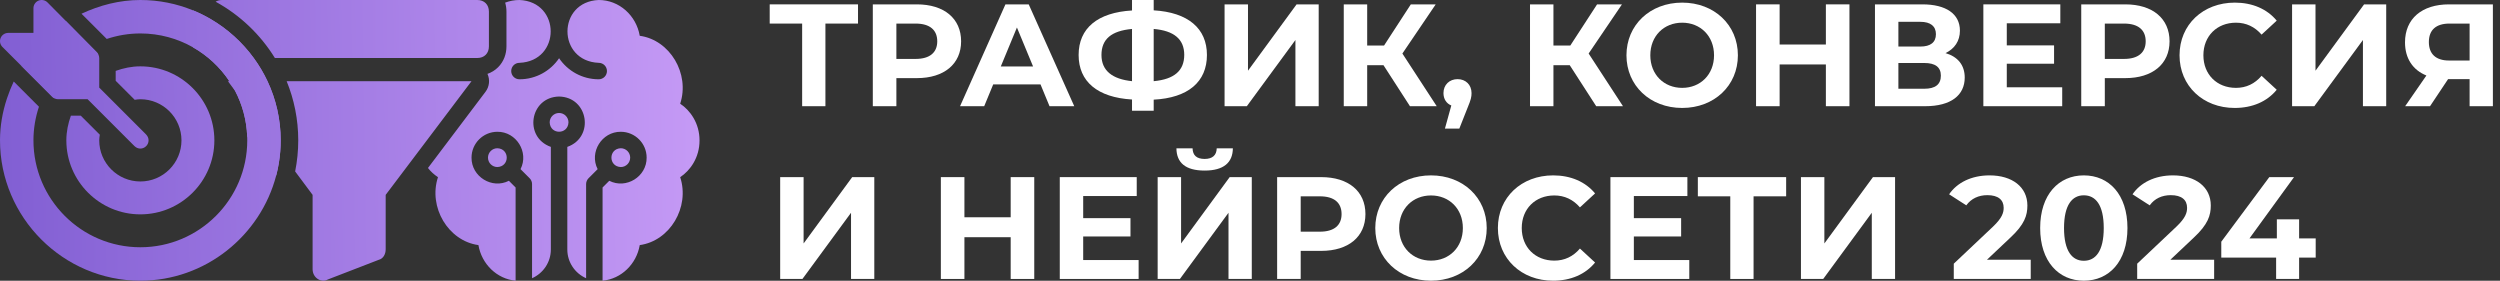 <?xml version="1.0" encoding="UTF-8"?> <svg xmlns="http://www.w3.org/2000/svg" width="285" height="32" viewBox="0 0 285 32" fill="none"><rect x="0" y="0" width="285" height="32" fill="#333333" stroke="none"/><path d="M63.736 12.88C63.145 12.88 62.664 13.361 62.664 13.952C62.723 15.373 64.749 15.373 64.807 13.952C64.807 13.361 64.326 12.88 63.736 12.88ZM55.63 17.971C55.63 18.562 56.111 19.043 56.702 19.043C58.123 18.984 58.123 16.958 56.702 16.899C56.111 16.899 55.63 17.38 55.63 17.971ZM71.841 17.971C71.841 17.38 71.36 16.899 70.769 16.899C69.348 16.958 69.348 18.984 70.769 19.043C71.36 19.043 71.841 18.562 71.841 17.971Z" fill="url(#paint0_linear_317_37)"></path><path d="M16.675 15.355C16.67 15.35 16.668 15.342 16.663 15.337L11.313 9.987V6.625C11.313 6.474 11.276 6.327 11.208 6.195C11.164 6.11 11.107 6.031 11.038 5.962L7.442 2.326L5.413 0.275C5.282 0.144 5.115 0.054 4.933 0.018C4.751 -0.018 4.562 0.001 4.391 0.071C4.22 0.142 4.073 0.262 3.97 0.417C3.867 0.571 3.812 0.752 3.813 0.938V3.75H0.938C0.752 3.75 0.571 3.805 0.417 3.908C0.263 4.011 0.142 4.157 0.072 4.329C0 4.5 -0.018 4.688 0.018 4.87C0.054 5.052 0.144 5.219 0.275 5.35L2.397 7.473L5.962 11.038C6.031 11.106 6.109 11.164 6.195 11.208C6.218 11.22 6.242 11.231 6.266 11.241C6.38 11.288 6.502 11.312 6.625 11.312H9.987L15.337 16.663C15.343 16.668 15.35 16.67 15.355 16.675C15.72 17.023 16.275 17.028 16.645 16.675C17.034 16.303 17.025 15.723 16.675 15.355Z" fill="url(#paint1_linear_317_37)"></path><path d="M16 0C13.601 0 11.333 0.61 9.291 1.564L12.167 4.44C13.374 4.038 14.66 3.813 16 3.813C18.18 3.813 20.229 4.388 22.002 5.395C23.666 6.341 25.088 7.668 26.147 9.256C26.381 9.607 26.597 9.97 26.794 10.344C27.618 11.911 28.111 13.678 28.179 15.552C28.185 15.701 28.187 15.85 28.187 16C28.187 22.72 22.72 28.187 16 28.187C9.28 28.187 3.813 22.72 3.813 16C3.813 14.66 4.038 13.374 4.44 12.167L1.564 9.291C1.278 9.904 1.023 10.537 0.805 11.188C0.796 11.215 0.788 11.242 0.779 11.269L0.778 11.27C0.288 12.765 0 14.351 0 16C0 24.788 7.212 32 16 32C23.41 32 29.699 26.872 31.49 19.996C31.72 19.113 31.875 18.2 31.95 17.266C31.983 16.848 32 16.426 32 16C32 13.596 31.46 11.309 30.496 9.256C30.058 8.323 29.531 7.438 28.928 6.612C27.613 4.811 25.933 3.29 24 2.164C23.36 1.791 22.693 1.461 22.003 1.179C20.146 0.419 18.119 0 16 0Z" fill="url(#paint2_linear_317_37)"></path><path d="M16 7.563C15.009 7.563 14.072 7.766 13.188 8.081V9.21L15.355 11.378C15.568 11.348 15.779 11.313 16 11.313C18.585 11.313 20.688 13.415 20.688 16C20.688 18.585 18.585 20.688 16 20.688C13.415 20.688 11.312 18.585 11.312 16C11.312 15.779 11.348 15.568 11.378 15.355L9.21 13.188H8.081C7.766 14.072 7.563 15.009 7.563 16C7.563 20.653 11.347 24.437 16 24.437C20.653 24.437 24.438 20.653 24.438 16C24.438 11.347 20.653 7.563 16 7.563Z" fill="url(#paint3_linear_317_37)"></path><path fill-rule="evenodd" clip-rule="evenodd" d="M35.636 22.215L33.647 19.544C33.878 18.397 34 17.212 34 16C34 13.619 33.53 11.342 32.679 9.256H49.69H53.752L47.844 17.081L43.967 22.215V28.43C43.967 28.959 43.703 29.488 43.174 29.62L37.355 31.868C36.694 32.265 35.636 31.736 35.636 30.678V22.215ZM50.67 6.612H31.336C29.684 3.931 27.349 1.709 24.58 0.194C24.785 0.069 25.036 0 25.322 0H54.414C55.207 0 55.736 0.529 55.736 1.322V1.586V5.289C55.736 6.083 55.207 6.612 54.414 6.612H50.67ZM57.588 0.3C57.688 0.633 57.736 0.979 57.736 1.322V5.289C57.736 6.141 57.444 7.005 56.787 7.662C56.43 8.019 56.013 8.268 55.57 8.421C55.877 9.088 55.793 9.873 55.349 10.462L48.788 19.15C49.1 19.549 49.48 19.904 49.929 20.197C48.806 23.622 51.102 27.471 54.54 27.94C54.912 30.11 56.643 31.795 58.778 32V21.374L58.014 20.609C56.096 21.593 53.733 20.136 53.754 17.971C53.754 16.346 55.076 15.023 56.702 15.023C58.866 15.002 60.323 17.364 59.341 19.282L60.38 20.322C60.556 20.498 60.654 20.737 60.654 20.985V31.718C61.915 31.163 62.797 29.903 62.797 28.439V16.745C59.678 15.645 60.387 11.07 63.736 11.004C67.085 11.07 67.793 15.645 64.674 16.745V28.439C64.674 29.903 65.556 31.163 66.817 31.718V20.985C66.817 20.737 66.916 20.498 67.091 20.322L68.131 19.282C67.148 17.364 68.605 15.002 70.769 15.023C72.395 15.023 73.717 16.346 73.717 17.971C73.738 20.136 71.375 21.593 69.457 20.609L68.693 21.374V32C70.828 31.795 72.559 30.11 72.932 27.94C76.37 27.471 78.665 23.621 77.542 20.197C78.686 19.439 79.746 17.974 79.746 16.011C79.746 14.046 78.686 12.582 77.542 11.824C78.665 8.399 76.37 4.55 72.931 4.081C72.534 1.764 70.588 0 68.255 0C63.503 0.197 63.506 6.967 68.255 7.163C68.773 7.163 69.193 7.583 69.193 8.101C69.193 8.619 68.773 9.039 68.255 9.039C66.377 9.039 64.718 8.086 63.736 6.638C62.753 8.086 61.094 9.039 59.216 9.039C58.698 9.039 58.278 8.619 58.278 8.101C58.278 7.583 58.698 7.163 59.216 7.163C63.967 6.966 63.966 0.196 59.216 0C58.645 0 58.096 0.106 57.588 0.3ZM7.877 2.978C7.687 2.789 7.541 2.567 7.442 2.326L11.038 5.962C11.107 6.031 11.164 6.11 11.208 6.195C11.043 6.105 10.889 5.991 10.752 5.854L7.877 2.978ZM22 1.322C22 1.275 22.001 1.227 22.003 1.179C22.693 1.461 23.36 1.791 24 2.164C25.933 3.29 27.613 4.811 28.928 6.612C29.531 7.438 30.058 8.323 30.496 9.256C31.46 11.309 32 13.596 32 16C32 16.426 31.983 16.848 31.95 17.266C31.875 18.2 31.72 19.113 31.49 19.996L28.179 15.552C28.111 13.678 27.618 11.911 26.794 10.344L25.983 9.256H26.147C25.088 7.668 23.666 6.341 22.002 5.395C22 5.36 22 5.325 22 5.289V1.322ZM6.195 11.208C6.105 11.043 5.991 10.889 5.854 10.752L2.978 7.876C2.807 7.706 2.61 7.57 2.397 7.473L5.962 11.038C6.031 11.106 6.109 11.164 6.195 11.208Z" fill="url(#paint4_linear_317_37)"></path><path d="M97.813 0.498V2.687H94.098V12.107H91.445V2.687H87.746V0.498H97.813Z" fill="white"></path><path d="M104.525 0.498C107.626 0.498 109.567 2.106 109.567 4.71C109.567 7.297 107.626 8.906 104.525 8.906H102.187V12.107H99.5V0.498H104.525ZM104.376 6.717C106.018 6.717 106.847 5.97 106.847 4.71C106.847 3.433 106.018 2.687 104.376 2.687H102.187V6.717H104.376Z" fill="white"></path><path d="M119.645 12.107L118.617 9.619H113.227L112.199 12.107H109.446L114.62 0.498H117.274L122.465 12.107H119.645ZM114.09 7.579H117.771L115.93 3.134L114.09 7.579Z" fill="white"></path><path d="M137.591 6.269C137.591 9.321 135.452 11.161 131.521 11.361V12.621H129.05V11.344C125.119 11.112 122.963 9.304 122.963 6.269C122.963 3.217 125.119 1.426 129.05 1.194V0H131.521V1.178C135.435 1.41 137.591 3.234 137.591 6.269ZM131.521 9.254C133.859 9.039 135.004 8.06 135.004 6.252C135.004 4.461 133.826 3.499 131.521 3.3V9.254ZM125.567 6.269C125.567 8.06 126.811 9.022 129.05 9.254V3.3C126.695 3.516 125.567 4.461 125.567 6.269Z" fill="white"></path><path d="M139.601 12.107V0.498H142.271V8.06L147.81 0.498H150.331V12.107H147.678V4.561L142.138 12.107H139.601Z" fill="white"></path><path d="M160.735 12.107L157.716 7.43H155.859V12.107H153.189V0.498H155.859V5.191H157.782L160.834 0.498H163.67L159.872 6.103L163.786 12.107H160.735Z" fill="white"></path><path d="M166.164 9.022C167.092 9.022 167.756 9.669 167.756 10.614C167.756 11.045 167.689 11.361 167.308 12.273L166.363 14.661H164.721L165.45 12.024C164.903 11.808 164.555 11.294 164.555 10.614C164.555 9.652 165.251 9.022 166.164 9.022Z" fill="white"></path><path d="M181.967 12.107L178.949 7.43H177.092V12.107H174.421V0.498H177.092V5.191H179.015L182.067 0.498H184.903L181.105 6.103L185.019 12.107H181.967Z" fill="white"></path><path d="M191.768 12.306C188.103 12.306 185.416 9.752 185.416 6.302C185.416 2.853 188.103 0.299 191.768 0.299C195.417 0.299 198.12 2.836 198.12 6.302C198.12 9.768 195.417 12.306 191.768 12.306ZM191.768 10.017C193.841 10.017 195.4 8.508 195.4 6.302C195.4 4.096 193.841 2.587 191.768 2.587C189.695 2.587 188.136 4.096 188.136 6.302C188.136 8.508 189.695 10.017 191.768 10.017Z" fill="white"></path><path d="M208.15 0.498H210.837V12.107H208.15V7.347H202.877V12.107H200.19V0.498H202.877V5.075H208.15V0.498Z" fill="white"></path><path d="M221.789 6.053C223.199 6.468 223.979 7.43 223.979 8.84C223.979 10.863 222.403 12.107 219.468 12.107H213.746V0.498H219.152C221.839 0.498 223.431 1.576 223.431 3.499C223.431 4.677 222.818 5.556 221.789 6.053ZM216.416 2.488V5.307H218.92C220.081 5.307 220.695 4.826 220.695 3.897C220.695 2.985 220.081 2.488 218.92 2.488H216.416ZM219.368 10.117C220.612 10.117 221.259 9.636 221.259 8.624C221.259 7.646 220.612 7.181 219.368 7.181H216.416V10.117H219.368Z" fill="white"></path><path d="M228.773 9.951H235.092V12.107H226.103V0.498H234.877V2.654H228.773V5.174H234.163V7.264H228.773V9.951Z" fill="white"></path><path d="M242.287 0.498C245.389 0.498 247.329 2.106 247.329 4.71C247.329 7.297 245.389 8.906 242.287 8.906H239.949V12.107H237.262V0.498H242.287ZM242.138 6.717C243.78 6.717 244.609 5.97 244.609 4.71C244.609 3.433 243.78 2.687 242.138 2.687H239.949V6.717H242.138Z" fill="white"></path><path d="M254.753 12.306C251.154 12.306 248.467 9.802 248.467 6.302C248.467 2.803 251.154 0.299 254.77 0.299C256.776 0.299 258.451 1.028 259.546 2.355L257.821 3.947C257.042 3.052 256.063 2.587 254.902 2.587C252.73 2.587 251.187 4.113 251.187 6.302C251.187 8.491 252.73 10.017 254.902 10.017C256.063 10.017 257.042 9.553 257.821 8.641L259.546 10.233C258.451 11.576 256.776 12.306 254.753 12.306Z" fill="white"></path><path d="M261.297 12.107V0.498H263.967V8.06L269.506 0.498H272.027V12.107H269.374V4.561L263.834 12.107H261.297Z" fill="white"></path><path d="M279.18 0.498H284.189V12.107H281.535V9.022H279.08L277.024 12.107H274.188L276.609 8.607C275.05 7.977 274.171 6.65 274.171 4.826C274.171 2.123 276.112 0.498 279.18 0.498ZM279.246 2.687C277.721 2.687 276.891 3.4 276.891 4.793C276.891 6.136 277.671 6.899 279.18 6.899H281.535V2.687H279.246Z" fill="white"></path><path d="M88.94 31.801V20.192H91.61V27.754L97.15 20.192H99.67V31.801H97.017V24.255L91.478 31.801H88.94Z" fill="white"></path><path d="M115.218 20.192H117.905V31.801H115.218V27.041H109.944V31.801H107.258V20.192H109.944V24.769H115.218V20.192Z" fill="white"></path><path d="M123.484 29.645H129.803V31.801H120.814V20.192H129.587V22.348H123.484V24.869H128.874V26.958H123.484V29.645Z" fill="white"></path><path d="M137.33 19.445C135.124 19.445 134.129 18.533 134.112 16.908H135.953C135.97 17.704 136.417 18.119 137.33 18.119C138.209 18.119 138.689 17.704 138.706 16.908H140.547C140.53 18.533 139.502 19.445 137.33 19.445ZM131.973 31.801V20.192H134.643V27.754L140.182 20.192H142.703V31.801H140.049V24.255L134.51 31.801H131.973Z" fill="white"></path><path d="M150.619 20.192C153.72 20.192 155.66 21.8 155.66 24.404C155.66 26.991 153.72 28.6 150.619 28.6H148.28V31.801H145.593V20.192H150.619ZM150.469 26.411C152.111 26.411 152.94 25.665 152.94 24.404C152.94 23.127 152.111 22.381 150.469 22.381H148.28V26.411H150.469Z" fill="white"></path><path d="M163.134 32C159.469 32 156.782 29.446 156.782 25.996C156.782 22.547 159.469 19.993 163.134 19.993C166.782 19.993 169.486 22.53 169.486 25.996C169.486 29.463 166.782 32 163.134 32ZM163.134 29.711C165.207 29.711 166.766 28.202 166.766 25.996C166.766 23.791 165.207 22.281 163.134 22.281C161.061 22.281 159.502 23.791 159.502 25.996C159.502 28.202 161.061 29.711 163.134 29.711Z" fill="white"></path><path d="M177.045 32C173.446 32 170.759 29.496 170.759 25.996C170.759 22.497 173.446 19.993 177.062 19.993C179.068 19.993 180.743 20.723 181.838 22.049L180.113 23.641C179.334 22.746 178.355 22.281 177.194 22.281C175.022 22.281 173.479 23.807 173.479 25.996C173.479 28.186 175.022 29.711 177.194 29.711C178.355 29.711 179.334 29.247 180.113 28.335L181.838 29.927C180.743 31.27 179.068 32 177.045 32Z" fill="white"></path><path d="M186.259 29.645H192.578V31.801H183.589V20.192H192.362V22.348H186.259V24.869H191.649V26.958H186.259V29.645Z" fill="white"></path><path d="M203.621 20.192V22.381H199.906V31.801H197.252V22.381H193.554V20.192H203.621Z" fill="white"></path><path d="M205.308 31.801V20.192H207.978V27.754L213.517 20.192H216.038V31.801H213.384V24.255L207.845 31.801H205.308Z" fill="white"></path><path d="M226.511 29.612H231.503V31.801H222.73V30.06L227.208 25.831C228.236 24.852 228.418 24.255 228.418 23.691C228.418 22.779 227.788 22.248 226.561 22.248C225.566 22.248 224.72 22.63 224.156 23.409L222.199 22.149C223.095 20.839 224.72 19.993 226.81 19.993C229.397 19.993 231.122 21.32 231.122 23.426C231.122 24.553 230.806 25.582 229.181 27.091L226.511 29.612Z" fill="white"></path><path d="M237.555 32C234.702 32 232.579 29.827 232.579 25.996C232.579 22.165 234.702 19.993 237.555 19.993C240.424 19.993 242.53 22.165 242.53 25.996C242.53 29.827 240.424 32 237.555 32ZM237.555 29.728C238.898 29.728 239.827 28.633 239.827 25.996C239.827 23.359 238.898 22.265 237.555 22.265C236.228 22.265 235.299 23.359 235.299 25.996C235.299 28.633 236.228 29.728 237.555 29.728Z" fill="white"></path><path d="M247.42 29.612H252.412V31.801H243.639V30.06L248.117 25.831C249.145 24.852 249.327 24.255 249.327 23.691C249.327 22.779 248.697 22.248 247.47 22.248C246.475 22.248 245.629 22.63 245.065 23.409L243.108 22.149C244.004 20.839 245.629 19.993 247.718 19.993C250.306 19.993 252.03 21.32 252.03 23.426C252.03 24.553 251.715 25.582 250.09 27.091L247.42 29.612Z" fill="white"></path><path d="M263.989 27.174V29.363H262.099V31.801H259.478V29.363H253.226V27.555L258.699 20.192H261.518L256.443 27.174H259.561V25.001H262.099V27.174H263.989Z" fill="white"></path><defs><linearGradient id="paint0_linear_317_37" x1="-25" y1="37.5" x2="88.527" y2="35.831" gradientUnits="userSpaceOnUse"><stop stop-color="#6C4CC8"></stop><stop offset="1" stop-color="#CCA0F9"></stop></linearGradient><linearGradient id="paint1_linear_317_37" x1="-25" y1="37.5" x2="88.527" y2="35.831" gradientUnits="userSpaceOnUse"><stop stop-color="#6C4CC8"></stop><stop offset="1" stop-color="#CCA0F9"></stop></linearGradient><linearGradient id="paint2_linear_317_37" x1="-25" y1="37.5" x2="88.527" y2="35.831" gradientUnits="userSpaceOnUse"><stop stop-color="#6C4CC8"></stop><stop offset="1" stop-color="#CCA0F9"></stop></linearGradient><linearGradient id="paint3_linear_317_37" x1="-25" y1="37.5" x2="88.527" y2="35.831" gradientUnits="userSpaceOnUse"><stop stop-color="#6C4CC8"></stop><stop offset="1" stop-color="#CCA0F9"></stop></linearGradient><linearGradient id="paint4_linear_317_37" x1="-25" y1="37.5" x2="88.527" y2="35.831" gradientUnits="userSpaceOnUse"><stop stop-color="#6C4CC8"></stop><stop offset="1" stop-color="#CCA0F9"></stop></linearGradient></defs></svg> 